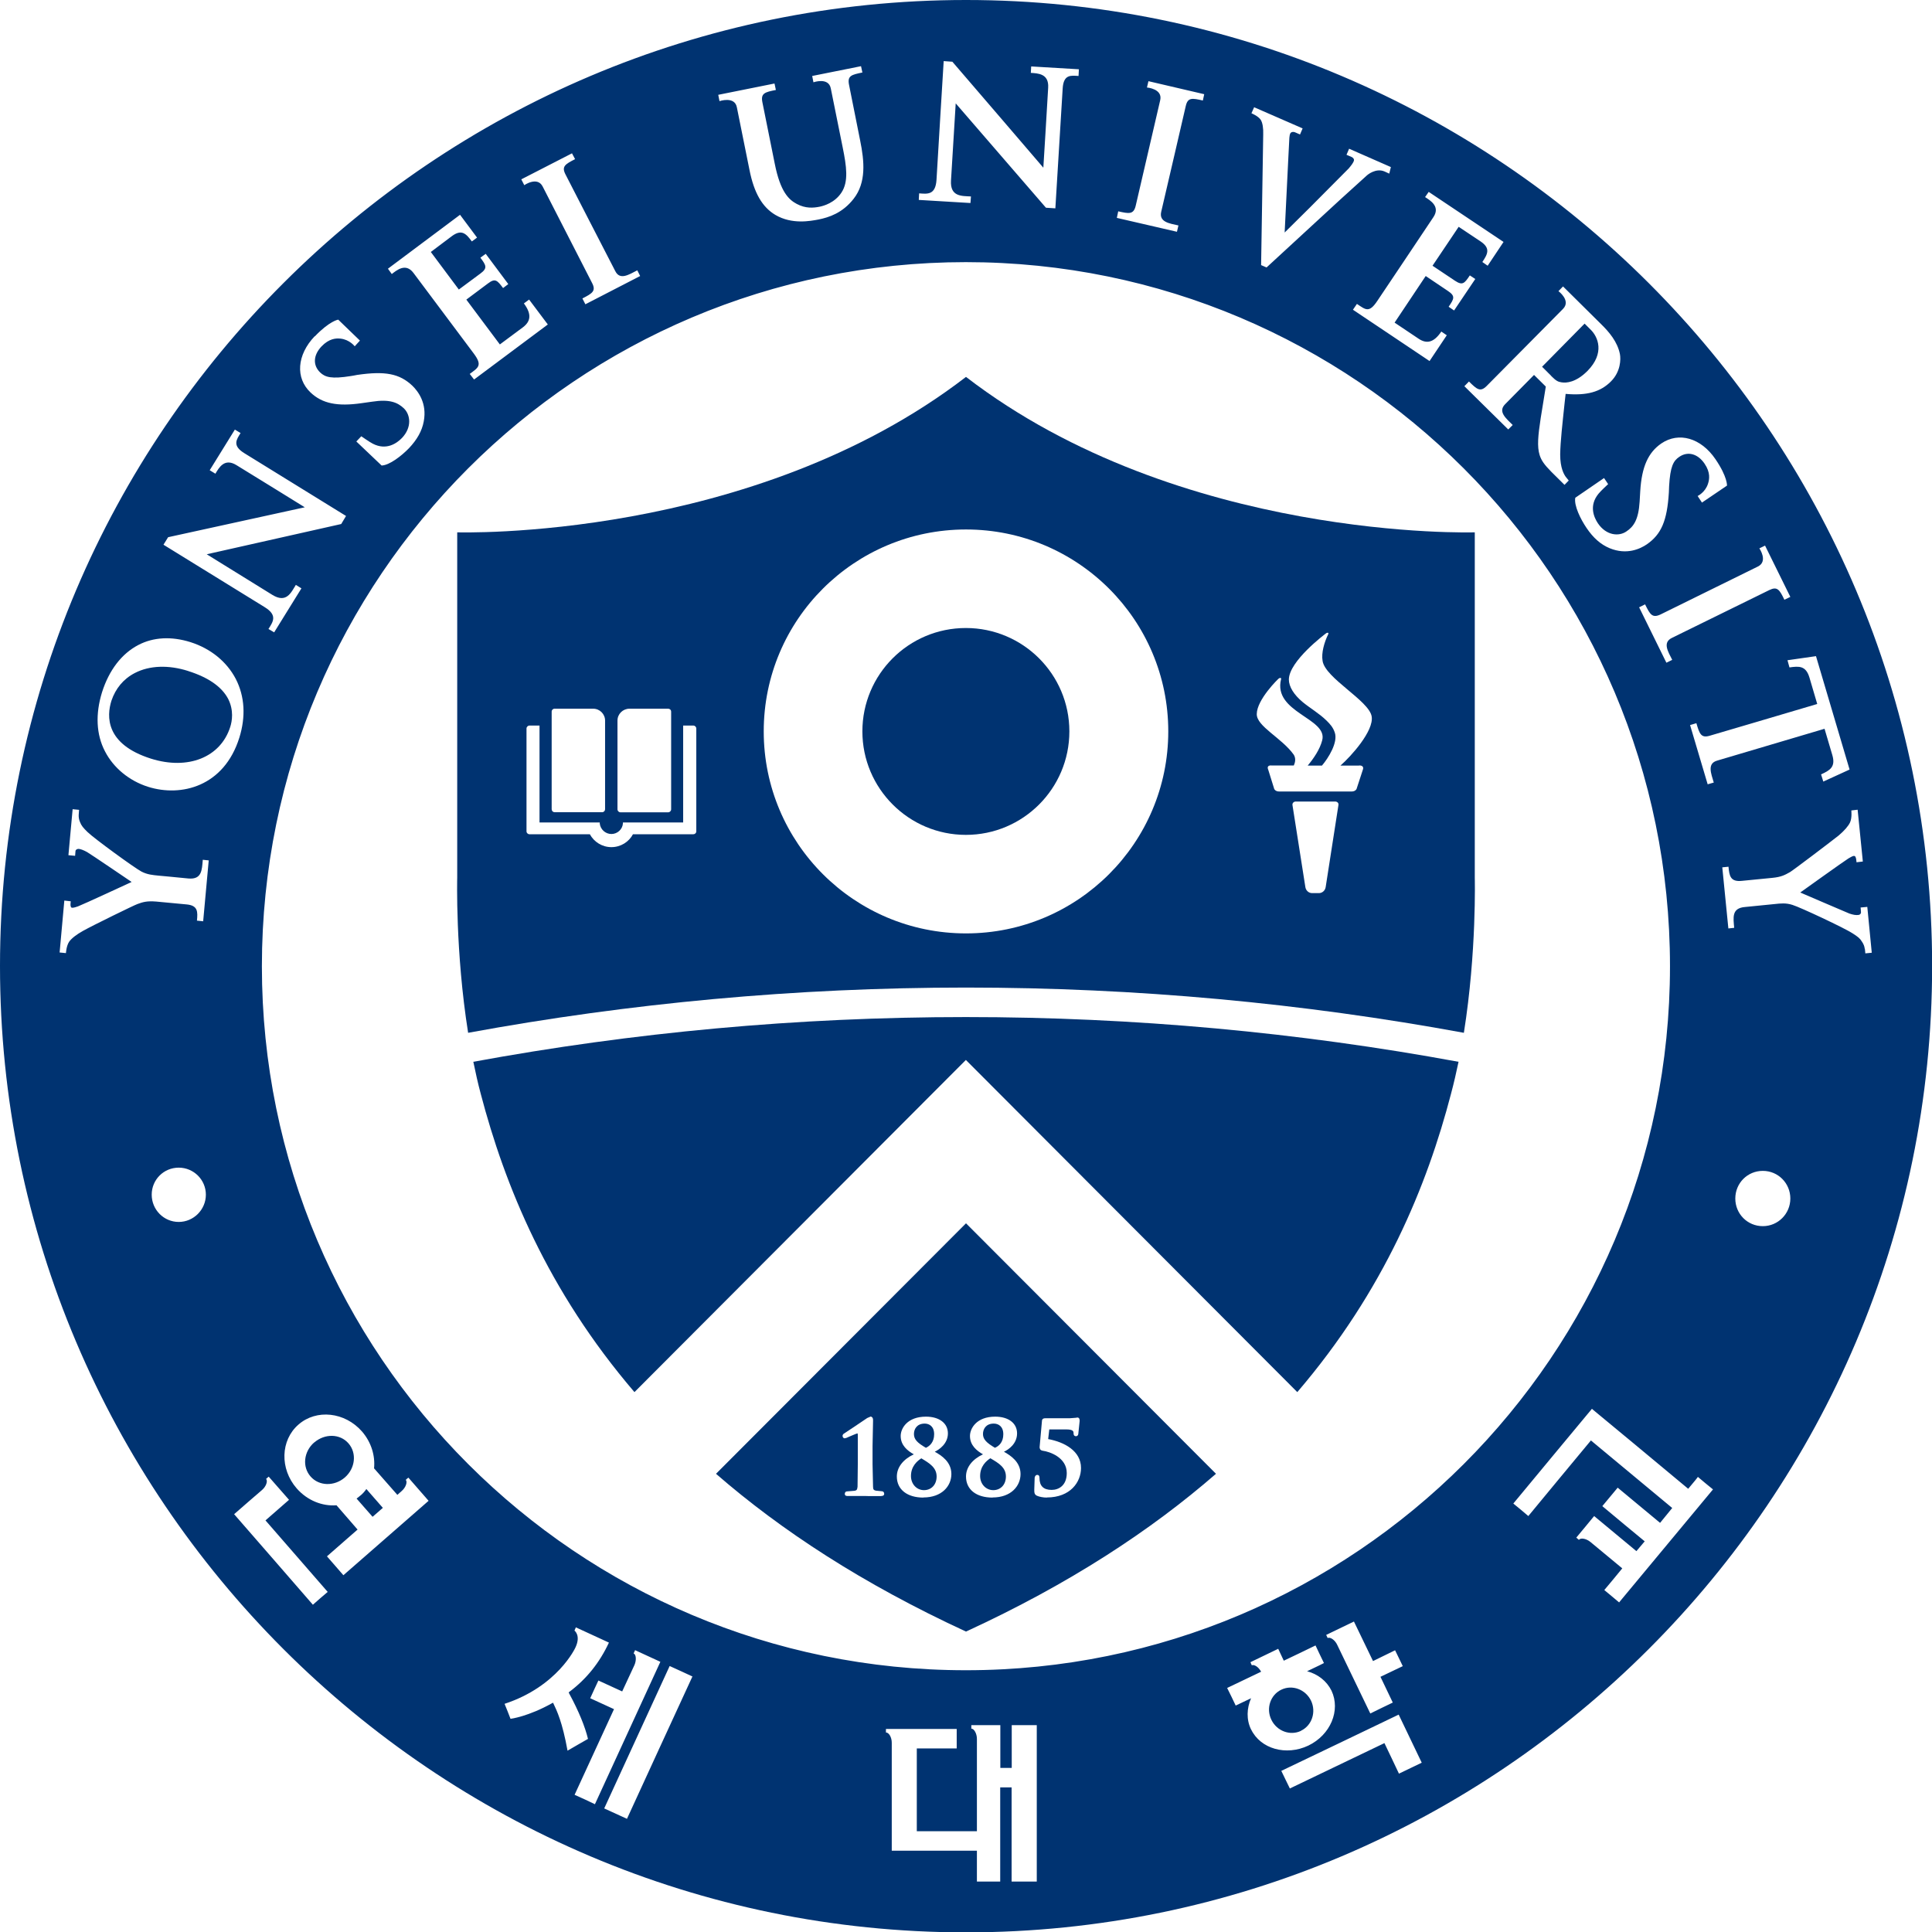 <?xml version="1.0" encoding="UTF-8"?>
<svg id="_레이어_2" data-name="레이어 2" xmlns="http://www.w3.org/2000/svg" viewBox="0 0 155.88 155.9">
  <defs>
    <style>
      .cls-1 {
        fill: #003371;
        stroke-width: 0px;
      }
    </style>
  </defs>
  <g id="Layer_1" data-name="Layer 1">
    <g>
      <path class="cls-1" d="M104.97,139.64c.88-.42,1.24-1.51.81-2.42-.44-.91-1.51-1.32-2.4-.89-.88.42-1.25,1.51-.8,2.43.44.91,1.51,1.31,2.39.89Z"/>
      <path class="cls-1" d="M125.15,30.33c.4.4.56.48.85.52.38.06,1.15.01,2.08-.92,1.43-1.45.84-2.76.27-3.32l-.5-.5-3.43,3.48.74.74Z"/>
      <path class="cls-1" d="M29.08,120.66c-.1.09-.2.17-.31.25.58.67,1.29,1.47,1.29,1.47l.83-.72s-.75-.86-1.33-1.52c-.14.2-.29.37-.47.52Z"/>
      <path class="cls-1" d="M77.94,0C34.97,0,0,34.96,0,77.94s34.97,77.97,77.94,77.97,77.95-34.98,77.95-77.97S120.92,0,77.94,0ZM141.94,44.25l.47-.23,2.04,4.14-.48.23c-.39-.81-.57-1.1-1.22-.78,0,0-7.09,3.48-7.86,3.86-.77.38-.3,1.11.03,1.77l-.47.23-2.2-4.47.48-.24c.4.81.57,1.13,1.24.82,0,0,7.44-3.66,7.86-3.87.85-.42.12-1.47.12-1.47ZM132.29,40.48l.05-.85c.12-1.97.64-3.12,1.7-3.85,1.41-.96,3.2-.45,4.37,1.27.98,1.44.93,2.13.93,2.13l-2.02,1.37-.35-.53s.62-.29.84-1c.11-.34.21-.89-.28-1.61-.55-.81-1.36-1.02-2.04-.55-.48.32-.73.78-.82,2.36l-.02.51c-.14,2.29-.61,3.38-1.78,4.19-.53.36-1.62.88-3,.31-.72-.3-1.32-.83-1.86-1.63-.49-.72-1.03-1.82-.91-2.44l2.32-1.59.33.49s-.62.57-.78.78c-.79.97-.36,1.91-.04,2.39.67.98,1.68,1.07,2.29.65.59-.39.98-.95,1.07-2.4ZM126.09,23.09l3.1,3.07c.64.63,1.31,1.41,1.51,2.41.08.42.06,1.42-.72,2.2-.85.86-1.96,1.16-3.66,1.01-.02.15-.08.71-.08.71-.18,1.72-.34,3.08-.36,4.17,0,1.12.31,1.61.44,1.8l.25.31-.34.35-1.07-1.06c-.57-.58-.8-.91-.94-1.35-.21-.68-.13-1.55.09-2.99l.41-2.53-.95-.94-2.33,2.36c-.61.61.08,1.15.61,1.68l-.36.36-3.54-3.49.37-.38c.64.63.91.88,1.43.36,0,0,5.83-5.89,6.16-6.22.66-.67-.37-1.43-.37-1.43l.37-.38ZM115.27,15.48l6.04,4.04-1.28,1.92-.43-.3c.42-.63.69-1.1-.14-1.66-.37-.24-1.77-1.18-1.77-1.18l-2.11,3.14,1.81,1.21c.62.41.77.21,1.2-.43l.44.29-1.71,2.54-.44-.3c.44-.64.56-.86-.05-1.27l-1.8-1.21h0s-2.51,3.76-2.51,3.76c0,0,1.52,1.02,1.94,1.3.63.42,1.21.34,1.83-.58l.44.3-1.39,2.08-6.18-4.14.32-.47c.71.47.98.76,1.65-.25,0,0,3.94-5.87,4.52-6.75.58-.87-.26-1.35-.67-1.62l.3-.43ZM101.18,8.65l3.92,1.71-.21.49-.39-.17c-.19-.08-.33-.01-.36.04-.1.1-.09.32-.11.4l-.08,1.55c-.09,1.76-.29,5.81-.3,6.09.24-.24,2.03-2.01,2.03-2.01l3.14-3.16c.19-.23.38-.46.42-.64.03-.12-.07-.23-.2-.29l-.4-.17.21-.49,3.37,1.48-.13.53-.37-.17c-.72-.32-1.42.3-1.42.3l-2.14,1.94-5.97,5.5-.44-.19.17-10.52c.02-.52-.05-.97-.2-1.2-.2-.31-.75-.53-.75-.53l.21-.47ZM90.22,17.05c.88.2,1.24.26,1.41-.44,0,0,1.87-8.08,1.98-8.53.21-.92-1.07-1.02-1.07-1.02l.12-.51,4.5,1.05-.11.51c-.87-.2-1.22-.26-1.38.45,0,0-1.78,7.7-1.98,8.53-.19.83.67.94,1.39,1.1l-.12.51-4.85-1.12.11-.52ZM74.15,15.6c.66.05,1.33.16,1.41-1.09.07-1.26.58-9.58.58-9.58l.7.05c1.24,1.43,7.15,8.33,7.34,8.55,0,0,.33-5.31.39-6.46.07-1.14-.84-1.15-1.4-1.19l.03-.52,3.85.23-.03.54c-.62-.04-1.21-.14-1.28,1.01-.07,1.15-.59,9.67-.59,9.67l-.76-.05-7.28-8.42-.38,6.22c-.08,1.32.86,1.25,1.61,1.29l-.04.53-4.17-.25.03-.55ZM62.49,6.74l.11.52c-.89.17-1.23.27-1.09.98l1,4.97c.45,2.27,1.13,2.9,1.77,3.24.71.38,1.33.33,1.84.23.35-.07,1.23-.32,1.77-1.14.59-.89.41-2.12.1-3.65,0,0-.92-4.58-.96-4.76-.18-.92-1.4-.49-1.4-.49l-.1-.51,3.94-.79.11.51c-.88.18-1.22.26-1.08.98l.9,4.51c.34,1.67.5,3.38-.52,4.69-.9,1.16-2,1.51-2.84,1.68-.64.12-2.14.42-3.48-.37-1.06-.63-1.72-1.77-2.09-3.63,0,0-.98-4.86-1.02-5.06-.18-.91-1.4-.49-1.4-.49l-.1-.51,4.53-.91ZM46.15,12.37l.25.47c-.8.41-1.11.59-.77,1.24,0,0,3.61,7.03,4.01,7.79.38.77,1.11.28,1.78-.06l.23.46-4.42,2.28-.24-.47c.8-.41,1.12-.6.78-1.25,0,0-3.78-7.38-3.99-7.79-.43-.83-1.48-.1-1.48-.1l-.24-.47,4.11-2.11ZM37.11,17.32l1.38,1.85-.42.31c-.45-.61-.81-1.02-1.61-.43-.35.27-1.7,1.28-1.7,1.28l2.26,3.03,1.74-1.29c.6-.44.46-.66,0-1.28l.43-.31,1.82,2.44-.42.32c-.47-.62-.63-.82-1.22-.37l-1.74,1.3s0,.01,0,.01l2.7,3.61s1.47-1.1,1.87-1.39c.6-.46.73-1.03.07-1.92l.42-.31,1.51,2.01-5.95,4.44-.35-.45c.68-.51,1.05-.67.33-1.64,0,0-4.23-5.66-4.87-6.51-.63-.84-1.36-.21-1.75.09l-.31-.43,5.83-4.36ZM25.4,27.14c1.21-1.26,1.89-1.35,1.89-1.35l1.75,1.69-.42.46s-.42-.55-1.16-.62c-.36-.04-.91,0-1.51.62-.68.71-.72,1.53-.12,2.11.41.39.91.54,2.48.29,0,0,.5-.08.5-.09,2.26-.33,3.42-.11,4.46.87.46.45,1.2,1.41.92,2.88-.14.77-.54,1.47-1.19,2.16-.61.63-1.58,1.38-2.21,1.4l-2.04-1.94.4-.42s.69.48.93.6c1.11.57,1.95-.05,2.35-.46.82-.86.69-1.87.16-2.39-.51-.48-1.15-.76-2.57-.54l-.85.12c-1.95.28-3.17.03-4.11-.86-1.24-1.17-1.11-3.03.33-4.54ZM13.58,43.34c1.86-.41,10.72-2.35,11.01-2.41,0,0-4.52-2.8-5.51-3.4-.97-.6-1.41.2-1.7.69l-.46-.28,2.03-3.28.46.28c-.32.52-.69,1,.28,1.61.98.6,8.23,5.08,8.23,5.08l-.39.65-10.85,2.44,5.3,3.28c1.13.69,1.5-.18,1.89-.81l.45.28-2.2,3.55-.46-.27c.35-.56.77-1.1-.3-1.76-1.08-.66-8.17-5.04-8.17-5.04l.37-.6ZM14.42,98.59c-1.21,0-2.18-.99-2.18-2.2s.97-2.18,2.18-2.18,2.19.98,2.19,2.18-.98,2.2-2.19,2.2ZM16.38,74.33l-.49-.05c.07-.71.09-1.23-.85-1.31-.94-.09-2.44-.23-2.44-.23-.75-.06-1.07.04-1.51.2-.22.07-3.58,1.71-4.4,2.17-.52.29-.92.6-1.11.87-.23.34-.26.92-.26.92l-.51-.05.38-4.19.52.06s-.03.24-.02.33l.02.08c0,.08.07.11.12.11.12.01.37-.08.46-.11.36-.13,4.33-1.97,4.33-1.97,0,0-3.37-2.29-3.59-2.41-.27-.15-.5-.24-.68-.26-.14,0-.25.07-.26.18-.01.11-.03.38-.03.38l-.54-.05.34-3.71.52.05s-.02.26-.03.4c-.01.16.01.37.11.6.11.28.25.45.61.8.55.53,3.76,2.87,4.34,3.18.48.25.91.28,1.39.33,0,0,1.33.12,2.41.23,1.08.09,1.08-.68,1.15-1.51l.48.05-.45,4.93ZM11.94,63.48c-1.51-.48-2.78-1.52-3.47-2.86-.71-1.36-.78-3.01-.24-4.76.57-1.8,1.59-3.12,2.93-3.82,1.22-.64,2.68-.71,4.21-.23,1.63.52,2.92,1.57,3.65,2.96.73,1.42.82,3.05.29,4.75-1.23,3.93-4.68,4.81-7.37,3.96ZM25.24,129.47c-.08-.11-6.27-7.2-6.35-7.3.09-.09,2.26-1.96,2.26-1.96.32-.28.47-.71.32-.89h0c.06-.05.16-.14.21-.18.09.1,1.64,1.87,1.64,1.87-.1.09-1.9,1.66-1.9,1.66,0,0,4.93,5.66,5.02,5.77-.1.07-1.1.95-1.2,1.04ZM27.71,127.1c-.07-.09-1.24-1.42-1.33-1.53.1-.09,2.47-2.16,2.47-2.16,0,0-1.12-1.3-1.7-1.96-1.14.09-2.35-.38-3.21-1.36-1.38-1.58-1.31-3.89.14-5.15,1.45-1.27,3.75-1.02,5.13.56.75.87,1.07,1.95.97,2.97.35.4,1.88,2.14,1.88,2.14l.36-.32c.32-.28.47-.72.32-.89.05-.05.15-.14.21-.18.09.11,1.55,1.77,1.63,1.87-.1.09-6.76,5.91-6.87,6ZM44.65,137.44l-.03-.06-.06.03c-1.94,1.09-3.35,1.27-3.37,1.27-.03-.1-.43-1.09-.48-1.21,4.27-1.4,5.71-4.51,5.73-4.57h0c.43-.94-.07-1.32-.09-1.34.02-.06.09-.19.11-.26.11.05,2.55,1.17,2.67,1.23-.75,1.61-1.79,2.92-3.2,3.98l-.05.04.06.12c.75,1.38,1.27,2.66,1.5,3.63-.08.05-1.48.84-1.65.95-.42-2.32-.86-3.22-1.14-3.81ZM46.36,144.81c.06-.13,3.18-6.91,3.18-6.91,0,0-1.81-.83-1.92-.88.05-.11.6-1.32.66-1.43.12.06,1.92.88,1.92.88l.99-2.13c.17-.39.14-.85-.07-.94h0c.04-.07.09-.19.12-.26.12.05,2.04.94,2.04.94h0c-.06.13-5.22,11.36-5.28,11.49-.1-.06-1.51-.71-1.62-.75ZM50.59,146.75c-.12-.05-1.73-.79-1.84-.84.06-.13,5.22-11.35,5.28-11.49.13.05,1.83.84,1.83.84h.01c-.06.13-5.23,11.35-5.28,11.48ZM83.64,151.81h-2.02v-7.6h-.92v7.6h-1.88v-2.49h-6.87v-8.71c0-.44-.23-.83-.47-.83v-.28h5.71v1.57h-3.22v6.68h4.85v-7.45c0-.43-.23-.83-.45-.83v-.28h2.34v3.45h.92v-3.45h2.02v12.62ZM100.94,139.54c-.39-.8-.35-1.71,0-2.52-.71.33-1.2.58-1.24.59-.05-.11-.63-1.32-.69-1.42.13-.06,2.74-1.31,2.74-1.31l-.04-.07c-.2-.33-.52-.53-.71-.45h0c-.03-.07-.09-.18-.11-.25.11-.06,2.24-1.08,2.24-1.08.05.11.45.96.45.96,0,0,2.44-1.16,2.56-1.23.05.11.62,1.31.68,1.42-.03.02-.57.29-1.36.66.86.23,1.58.78,1.97,1.57.75,1.59-.08,3.57-1.87,4.43-1.79.85-3.86.27-4.62-1.31ZM112.37,137.37c-.1.05-1.71.82-1.81.88-.06-.12-2.67-5.54-2.67-5.54-.18-.39-.56-.65-.77-.55h0c-.03-.07-.09-.18-.12-.25.11-.06,2.13-1.02,2.24-1.08.06.11,1.54,3.19,1.54,3.19,0,0,1.66-.81,1.78-.87.06.1.56,1.17.62,1.28-.12.06-1.8.86-1.8.86,0,0,.94,1.96.99,2.07ZM112.87,143.1c-.05-.12-1.17-2.46-1.17-2.46,0,0-7.51,3.6-7.63,3.66-.06-.1-.63-1.31-.69-1.42.13-.05,9.34-4.48,9.47-4.54.06.12,1.8,3.76,1.86,3.88-.12.05-1.71.83-1.83.88ZM77.93,134.76c-31.36,0-56.8-25.43-56.8-56.8s25.44-56.81,56.8-56.81,56.81,25.43,56.81,56.81-25.44,56.8-56.81,56.8ZM130.65,129.3c-.09-.07-1.11-.94-1.21-1.01.09-.09,1.45-1.75,1.45-1.75l-2.57-2.13c-.33-.27-.78-.36-.93-.17h0c-.06-.05-.15-.13-.21-.18.08-.1,1.36-1.63,1.44-1.74.11.09,3.41,2.83,3.41,2.83l.67-.79s-3.33-2.75-3.42-2.84c.08-.1,1.15-1.38,1.24-1.49.1.09,3.42,2.84,3.42,2.84,0,0,.44-.53.98-1.2-1.46-1.22-6.56-5.45-6.56-5.45,0,0-4.97,5.99-5.05,6.1-.09-.09-1.11-.93-1.21-1.01.08-.11,6.34-7.64,6.34-7.64h0c.09.07,6.16,5.1,7.77,6.45.44-.52.76-.91.78-.96.09.08,1.12.94,1.22,1.01-.09.1-7.48,9-7.57,9.11ZM138.27,63.14l-.49.14-1.42-4.78.51-.15c.25.86.38,1.22,1.08,1.01,0,0,7.38-2.17,8.67-2.56-.47-1.6-.58-1.96-.63-2.14-.29-.96-.84-.92-1.61-.81l-.16-.58,2.3-.33,2.71,9.15-2.12.97-.18-.58c.7-.32,1.19-.59.91-1.55-.05-.17-.16-.53-.63-2.13-1.12.33-7.91,2.34-8.67,2.57-.82.24-.48,1.04-.27,1.76ZM142.23,98.93c-1.24,0-2.22-.99-2.22-2.23s.98-2.23,2.22-2.23,2.22,1,2.22,2.23-.99,2.23-2.22,2.23ZM150.45,76.55c-.01-.16-.08-.37-.22-.57-.16-.27-.33-.4-.75-.67-.63-.42-4.23-2.11-4.86-2.3-.52-.17-.96-.12-1.42-.07,0,0-1.33.13-2.41.24-1.09.09-.94.86-.87,1.68l-.47.05-.49-4.93.5-.05c.07.72.14,1.24,1.08,1.14.94-.09,2.44-.24,2.44-.24.75-.07,1.04-.24,1.45-.47.2-.11,3.19-2.37,3.92-2.95.45-.38.79-.77.92-1.06.17-.38.1-.96.1-.96l.51-.06.42,4.18-.51.06s-.02-.25-.05-.35c0,0-.03-.06-.03-.07-.02-.07-.08-.1-.14-.09-.11,0-.35.16-.43.2-.33.2-3.89,2.75-3.89,2.75,0,0,3.74,1.61,3.97,1.7.3.1.53.14.72.11.12,0,.22-.11.21-.22,0-.1-.03-.38-.03-.38l.54-.05.36,3.7-.52.05s-.02-.27-.04-.4Z"/>
      <path class="cls-1" d="M25.35,116.38c-.85.74-.98,1.97-.29,2.75.68.78,1.91.81,2.76.08.85-.74.98-1.97.3-2.75-.68-.79-1.91-.81-2.76-.08Z"/>
      <path class="cls-1" d="M15.19,54.14c-1.6-.51-3.13-.45-4.31.16-.93.48-1.56,1.26-1.89,2.24-.39,1.24-.5,3.5,3.19,4.67,2.99.94,5.62-.1,6.4-2.57.14-.44.3-1.32-.17-2.25-.51-.97-1.58-1.73-3.23-2.25Z"/>
    </g>
    <path class="cls-1" d="M77.93,50.67c-4.62,0-8.35,3.74-8.35,8.34s3.74,8.35,8.35,8.35,8.35-3.74,8.35-8.35-3.75-8.34-8.35-8.34Z"/>
    <path class="cls-1" d="M38.19,85.67c.18.87.37,1.74.6,2.59,1.93,7.36,5.37,15.85,12.4,24.06l26.74-26.8,26.74,26.8c7.03-8.21,10.48-16.7,12.4-24.06.23-.86.43-1.73.61-2.59-12.86-2.37-26.15-3.61-39.75-3.61s-26.88,1.24-39.75,3.61Z"/>
    <g>
      <path class="cls-1" d="M80.28,116.81c.33-.14.67-.46.67-1.09s-.39-.86-.77-.86c-.64,0-.87.45-.87.84,0,.42.27.7.96,1.11Z"/>
      <path class="cls-1" d="M74.34,117.66c-.33.21-.84.64-.84,1.43,0,.65.46,1.14,1.05,1.14s1.02-.44,1.02-1.1c0-.72-.57-1.07-1.24-1.47Z"/>
      <path class="cls-1" d="M79.9,117.66c-.32.21-.82.64-.82,1.43,0,.65.47,1.14,1.06,1.14s1.02-.44,1.02-1.1c0-.72-.56-1.07-1.25-1.47Z"/>
      <path class="cls-1" d="M74.71,116.81c.31-.14.66-.46.66-1.09s-.39-.86-.76-.86c-.64,0-.87.45-.87.84,0,.42.25.7.96,1.11Z"/>
      <path class="cls-1" d="M77.94,98.7l-20.17,20.21c5.23,4.55,11.83,8.88,20.17,12.73,8.35-3.84,14.94-8.18,20.17-12.73l-20.17-20.21ZM71.12,120.71h-1s-.34-.01-.34-.01h-1.37c-.21.01-.25-.08-.25-.17,0-.12.08-.2.18-.2l.62-.05c.17-.04.2-.08.23-.33l.02-1.8v-2.34s0-.14-.02-.16c-.08,0-.45.18-.64.25l-.25.11-.15.04c-.09,0-.17-.09-.17-.2,0-.07.05-.16.14-.2.05-.03,1.55-1.03,1.85-1.24l.28-.12s.19.02.19.27v.11l-.04,1.99v1.48l.04,1.8c0,.24.06.29.22.33l.5.05c.09,0,.18.08.18.2,0,.09-.04.18-.24.18ZM74.5,120.83c-1.29,0-2.14-.64-2.14-1.7,0-.74.51-1.39,1.37-1.79-.5-.28-1.06-.72-1.06-1.48,0-.62.54-1.56,2.04-1.56,1.06,0,1.77.52,1.77,1.35s-.7,1.31-1.06,1.48c.56.31,1.34.83,1.34,1.8s-.77,1.89-2.26,1.89ZM80.08,120.83c-1.3,0-2.14-.64-2.14-1.7,0-.74.51-1.39,1.37-1.79-.49-.28-1.05-.72-1.05-1.48,0-.62.54-1.56,2.03-1.56,1.07,0,1.77.52,1.77,1.35s-.68,1.31-1.06,1.48c.55.31,1.34.83,1.34,1.8s-.77,1.89-2.25,1.89ZM84.47,120.83c-.29,0-.61-.06-.81-.15h0c-.2-.1-.21-.25-.21-.42v-.11s.03-.9.03-.92c0-.06.06-.23.21-.23.07,0,.18.02.18.25,0,.64.32.96.98.96.57,0,1.22-.35,1.22-1.36,0-1.27-1.4-1.73-1.94-1.8-.24-.04-.25-.21-.25-.3l.19-2.12c0-.07.04-.2.26-.2h1.97l.52-.04.1-.02c.19,0,.19.19.19.28l-.11,1.05c-.01.11-.09.18-.19.18-.03,0-.19-.01-.19-.22,0-.15,0-.33-.59-.33h-1.37c-.02.15-.07.63-.09.78,1.31.24,2.65.96,2.65,2.33,0,1.14-.86,2.38-2.76,2.38Z"/>
    </g>
    <path class="cls-1" d="M118.99,70.81v-27.86s-23.76.76-41.05-12.54c-17.29,13.3-41.05,12.54-41.05,12.54v27.86s-.16,5.98.88,12.52c13-2.39,26.42-3.65,40.17-3.65s27.17,1.26,40.17,3.65c1.04-6.54.88-12.52.88-12.52ZM49.82,58.14c0-.54.44-.96.97-.96h3.12c.13,0,.24.1.24.24v7.88c0,.13-.11.24-.24.24h-3.85c-.13,0-.24-.11-.24-.24v-7.15ZM44.51,57.42c0-.14.1-.24.24-.24h3.11c.53,0,.96.43.96.96v7.15c0,.13-.1.24-.23.24h-3.84c-.14,0-.24-.11-.24-.24v-7.88ZM56.18,67.08c0,.13-.11.23-.24.23h-4.87c-.33.62-.99,1.04-1.74,1.04s-1.4-.42-1.74-1.04h-4.87c-.13,0-.24-.11-.24-.23v-8.3c0-.13.11-.24.24-.24h.81v7.82h4.86v.08c.05.48.46.85.94.85s.89-.37.93-.85v-.08h4.86v-7.82h.82c.13,0,.24.11.24.24v8.3ZM77.94,75.31c-9.02,0-16.32-7.3-16.32-16.3s7.3-16.29,16.32-16.29,16.32,7.3,16.32,16.29-7.3,16.3-16.32,16.3ZM106.96,71.57c-.04.27-.26.49-.55.49h-.54c-.29,0-.51-.22-.55-.49l-1.04-6.62c-.02-.16.11-.28.27-.28h3.17c.17,0,.3.12.27.28l-1.03,6.62ZM109.67,61.76s.42-.03.29.34l-.51,1.56s-.09.2-.39.2h-5.86c-.3,0-.39-.2-.39-.2l-.48-1.54c-.18-.41.24-.36.24-.36h1.82c.12-.27.17-.57,0-.86-.96-1.36-3.01-2.29-2.99-3.29.01-1.17,1.73-2.84,1.78-2.87.11-.08.22-.04.18.06h0c-.67,2.7,3.79,3.14,3.32,4.93-.19.74-.7,1.48-1.17,2.04h1.15c.51-.6,1.32-1.88,1.03-2.68-.15-.43-.38-.67-.66-.95-.59-.58-1.34-1.01-1.92-1.49-.71-.59-1.12-1.24-1.12-1.83.02-1.49,2.91-3.65,2.97-3.7.14-.11.26-.08.21.04-.33.67-.57,1.53-.46,2.16.2,1.39,3.75,3.21,3.96,4.48.2,1.17-1.69,3.25-2.52,3.97h1.49Z"/>
  </g>
</svg>